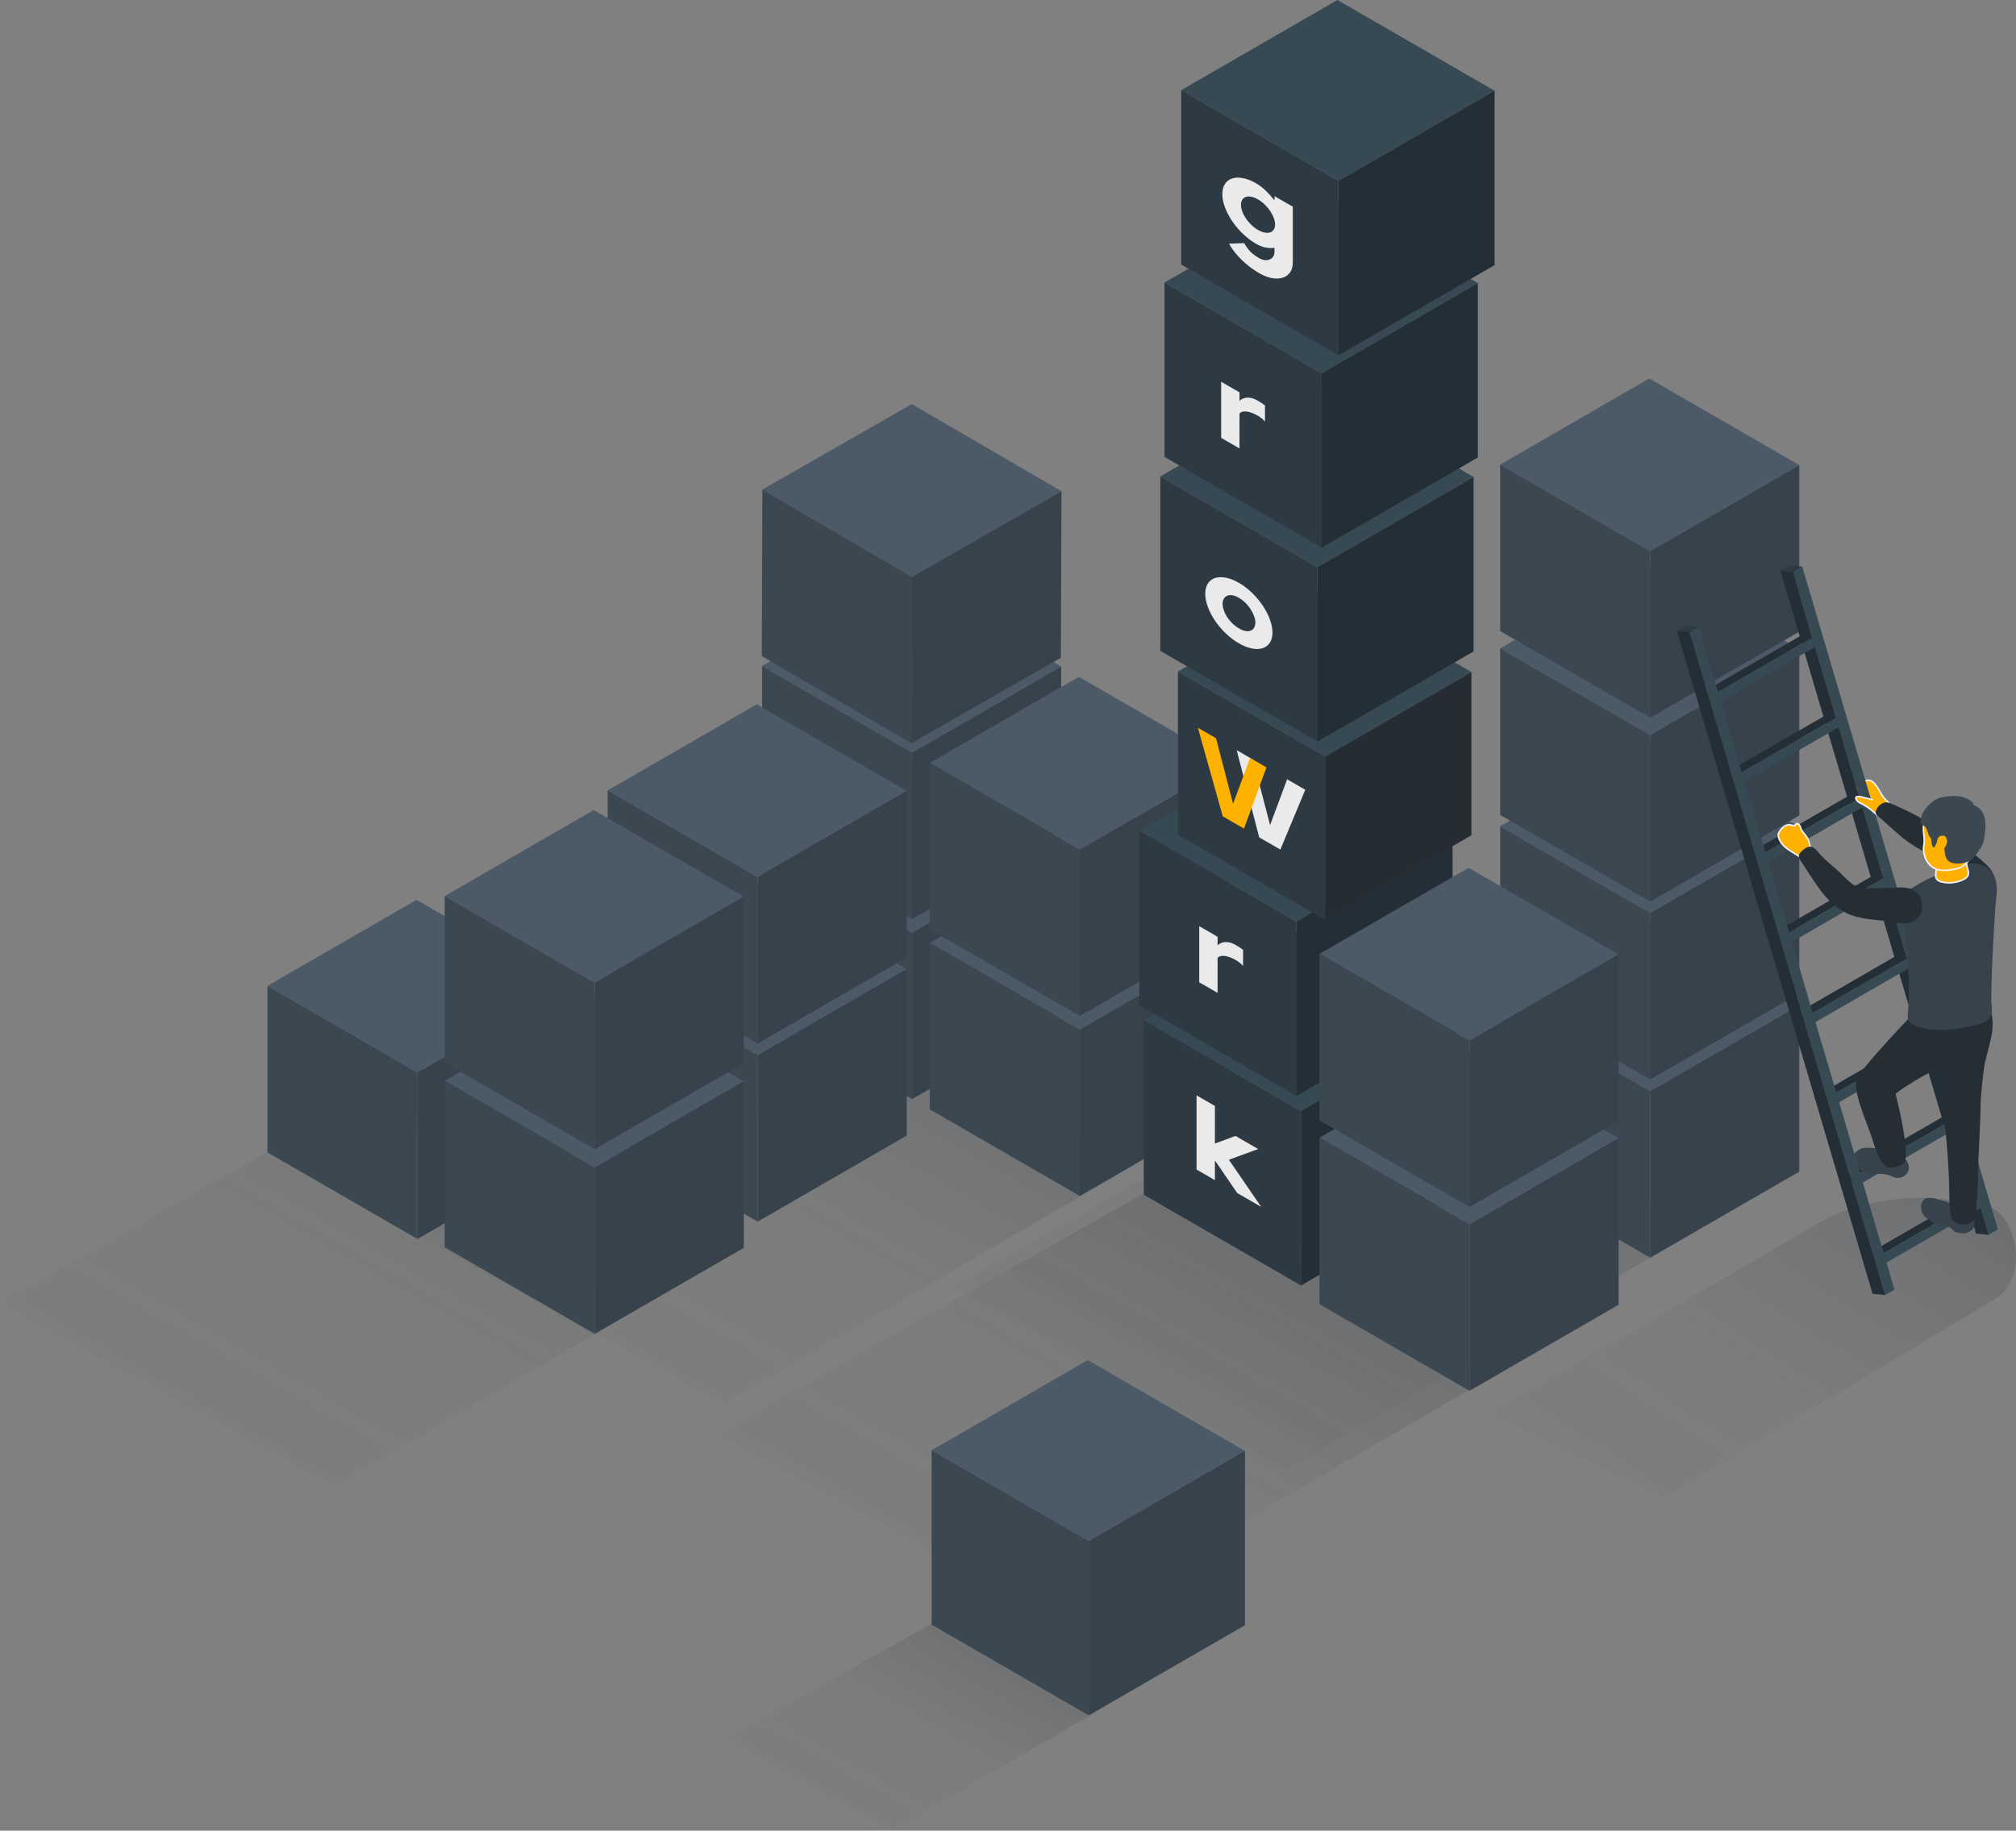 <?xml version="1.0" encoding="UTF-8"?><svg id="Layer_1" xmlns="http://www.w3.org/2000/svg" xmlns:xlink="http://www.w3.org/1999/xlink" viewBox="0 0 1041.75 946.16"><rect x="0" y="0" width="1041.75" height="946.16" fill="#808080" stroke="none"/><defs><style>.cls-1{fill:url(#linear-gradient);}.cls-2{stroke:#f0f3f9;stroke-linecap:round;stroke-miterlimit:10;stroke-width:.8px;}.cls-2,.cls-3{fill:#ffb100;}.cls-4{fill:#eaeaea;}.cls-5{fill:#beafbe;}.cls-6{fill:#242e36;}.cls-7{fill:#252c33;}.cls-8{fill:#37424c;}.cls-9{fill:#374953;}.cls-10{fill:#2d3a44;}.cls-11{fill:#3b4852;}.cls-12{fill:#262e35;}.cls-13{fill:#4c5966;}.cls-14{fill:url(#linear-gradient-3);}.cls-15{fill:url(#linear-gradient-4);}.cls-16{fill:url(#linear-gradient-2);}.cls-17{fill:url(#linear-gradient-5);}.cls-18{isolation:isolate;}.cls-19{fill:url(#linear-gradient-6);opacity:.8;}</style><linearGradient id="linear-gradient" x1="85.64" y1="844.69" x2="332.45" y2="414.74" gradientUnits="userSpaceOnUse"><stop offset="0" stop-color="#262e35" stop-opacity="0"/><stop offset=".44" stop-color="#262e35" stop-opacity=".05"/><stop offset=".71" stop-color="#262e35" stop-opacity=".21"/><stop offset=".93" stop-color="#262e35" stop-opacity=".47"/><stop offset="1" stop-color="#262e35" stop-opacity=".6"/></linearGradient><linearGradient id="linear-gradient-2" x1="460.47" y1="919.49" x2="717.83" y2="471.15" xlink:href="#linear-gradient"/><linearGradient id="linear-gradient-3" x1="577.81" y1="836.2" x2="824.61" y2="406.25" xlink:href="#linear-gradient"/><linearGradient id="linear-gradient-4" x1="417.63" y1="984.31" x2="540.4" y2="770.44" xlink:href="#linear-gradient"/><linearGradient id="linear-gradient-5" x1="287.26" y1="802.21" x2="534.06" y2="372.27" xlink:href="#linear-gradient"/><linearGradient id="linear-gradient-6" x1="-1803.15" y1="1141.31" x2="-1540.55" y2="683.83" gradientTransform="translate(2652.78 -159.64) rotate(3.29)" gradientUnits="userSpaceOnUse"><stop offset="0" stop-color="#262e35" stop-opacity="0"/><stop offset=".38" stop-color="#262e35" stop-opacity=".05"/><stop offset=".6" stop-color="#262e35" stop-opacity=".21"/><stop offset=".79" stop-color="#262e35" stop-opacity=".48"/><stop offset=".95" stop-color="#262e35" stop-opacity=".86"/><stop offset="1" stop-color="#262e35"/></linearGradient></defs><polygon class="cls-1" points="0 673.52 219.78 549.36 384.35 644.69 172.56 767.99 0 673.52"/><polygon class="cls-16" points="371.17 741 600.34 611.53 771.95 710.94 551.1 839.51 371.17 741"/><polygon class="cls-14" points="492.16 665.03 711.94 540.87 876.51 636.2 664.72 759.5 492.16 665.03"/><polygon class="cls-15" points="375.03 899.17 484.35 837.41 566.22 884.83 460.86 946.16 375.03 899.17"/><polygon class="cls-17" points="201.61 631.05 421.39 506.88 585.96 602.22 374.17 725.52 201.61 631.05"/><g><polygon class="cls-13" points="852.73 563.96 775.21 519.2 852.25 474.73 929.77 519.48 852.73 563.96"/><polygon class="cls-8" points="929.77 519.48 852.73 563.96 852.73 650.02 929.77 605.54 929.77 519.48"/><polygon class="cls-11" points="775.21 519.2 852.73 563.96 852.73 650.02 775.21 605.26 775.21 519.2"/></g><g><polygon class="cls-13" points="852.73 471.84 775.21 427.08 852.25 382.6 929.77 427.36 852.73 471.84"/><polygon class="cls-8" points="929.77 427.36 852.73 471.84 852.73 557.89 929.77 513.41 929.77 427.36"/><polygon class="cls-11" points="775.21 427.08 852.73 471.84 852.73 557.89 775.21 513.13 775.21 427.08"/></g><g><polygon class="cls-13" points="852.73 379.89 775.21 335.14 852.25 290.66 929.77 335.41 852.73 379.89"/><polygon class="cls-8" points="929.77 335.41 852.73 379.89 852.73 465.95 929.77 421.47 929.77 335.41"/><polygon class="cls-11" points="775.21 335.14 852.73 379.89 852.73 465.95 775.21 421.19 775.21 335.14"/></g><g><polygon class="cls-13" points="852.73 284.87 775.21 240.11 852.25 195.63 929.77 240.39 852.73 284.87"/><polygon class="cls-8" points="929.77 240.39 852.73 284.87 852.73 370.93 929.77 326.45 929.77 240.39"/><polygon class="cls-11" points="775.21 240.11 852.73 284.87 852.73 370.93 775.21 326.17 775.21 240.11"/></g><g><polygon class="cls-13" points="471.31 481.98 393.79 437.22 470.83 392.74 548.35 437.5 471.31 481.98"/><polygon class="cls-8" points="548.35 437.5 471.31 481.98 471.31 568.04 548.35 523.56 548.35 437.5"/><polygon class="cls-11" points="393.79 437.22 471.31 481.98 471.31 568.04 393.79 523.28 393.79 437.22"/></g><g><polygon class="cls-13" points="471.31 388.96 393.79 344.2 470.83 299.72 548.35 344.48 471.31 388.96"/><polygon class="cls-8" points="548.35 344.48 471.31 388.96 471.31 475.02 548.35 430.54 548.35 344.48"/><polygon class="cls-11" points="393.79 344.2 471.31 388.96 471.31 475.02 393.79 430.26 393.79 344.2"/></g><g><polygon class="cls-13" points="471.31 298.08 393.94 253.04 471.15 208.84 548.51 253.88 471.31 298.08"/><polygon class="cls-8" points="548.51 253.88 471.31 298.08 470.99 384.14 548.19 339.94 548.51 253.88"/><polygon class="cls-11" points="393.94 253.04 471.31 298.08 470.99 384.14 393.63 339.1 393.94 253.04"/></g><g><polygon class="cls-13" points="557.97 532.07 480.45 487.31 557.49 442.83 635.01 487.59 557.97 532.07"/><polygon class="cls-8" points="635.01 487.59 557.97 532.07 557.97 618.12 635.01 573.64 635.01 487.59"/><polygon class="cls-11" points="480.45 487.31 557.97 532.07 557.97 618.12 480.45 573.37 480.45 487.31"/></g><g><polygon class="cls-13" points="557.97 439.05 480.45 394.29 557.49 349.81 635.01 394.57 557.97 439.05"/><polygon class="cls-8" points="635.01 394.57 557.97 439.05 557.97 525.1 635.01 480.62 635.01 394.57"/><polygon class="cls-11" points="480.45 394.29 557.97 439.05 557.97 525.1 480.45 480.35 480.45 394.29"/></g><g><polygon class="cls-13" points="391.52 545.33 314 500.57 391.04 456.09 468.56 500.85 391.52 545.33"/><polygon class="cls-8" points="468.56 500.85 391.52 545.33 391.52 631.38 468.56 586.9 468.56 500.85"/><polygon class="cls-11" points="314 500.57 391.52 545.33 391.52 631.38 314 586.63 314 500.57"/></g><g><polygon class="cls-13" points="391.52 453.27 314 408.51 391.04 364.03 468.56 408.79 391.52 453.27"/><polygon class="cls-8" points="468.56 408.79 391.52 453.27 391.52 539.32 468.56 494.84 468.56 408.79"/><polygon class="cls-11" points="314 408.51 391.52 453.27 391.52 539.32 314 494.56 314 408.51"/></g><g><polygon class="cls-13" points="562.61 796.43 481.4 749.55 562.1 702.95 643.31 749.84 562.61 796.43"/><polygon class="cls-8" points="643.31 749.84 562.61 796.43 562.61 886.57 643.31 839.98 643.31 749.84"/><polygon class="cls-11" points="481.4 749.55 562.61 796.43 562.61 886.57 481.4 839.69 481.4 749.55"/></g><g><polygon class="cls-9" points="672.25 574.23 591.04 527.34 671.74 480.75 752.95 527.63 672.25 574.23"/><polygon class="cls-6" points="752.95 527.63 672.25 574.23 672.25 664.37 752.95 617.78 752.95 527.63"/><polygon class="cls-10" points="591.04 527.34 672.25 574.23 672.25 664.37 591.04 617.48 591.04 527.34"/></g><g><polygon class="cls-9" points="669.91 476.27 588.71 429.38 669.41 382.79 750.61 429.68 669.91 476.27"/><polygon class="cls-6" points="750.61 429.68 669.91 476.27 669.91 566.41 750.61 519.82 750.61 429.68"/><polygon class="cls-10" points="588.71 429.38 669.91 476.27 669.91 566.41 588.71 519.53 588.71 429.38"/></g><g><polygon class="cls-9" points="684.76 390.94 608.72 347.04 684.29 303.41 760.33 347.32 684.76 390.94"/><polygon class="cls-7" points="760.33 347.32 684.76 390.94 684.76 475.35 760.33 431.72 760.33 347.32"/><polygon class="cls-10" points="608.72 347.04 684.76 390.94 684.76 475.35 608.72 431.45 608.72 347.04"/></g><g><polygon class="cls-9" points="680.77 293.12 599.56 246.24 680.27 199.64 761.47 246.53 680.77 293.12"/><polygon class="cls-6" points="761.47 246.53 680.77 293.12 680.77 383.26 761.47 336.67 761.47 246.53"/><polygon class="cls-10" points="599.56 246.24 680.77 293.12 680.77 383.26 599.56 336.38 599.56 246.24"/></g><g><polygon class="cls-9" points="682.96 192.91 601.75 146.02 682.45 99.43 763.66 146.31 682.96 192.91"/><polygon class="cls-6" points="763.66 146.31 682.96 192.91 682.96 283.05 763.66 236.46 763.66 146.31"/><polygon class="cls-10" points="601.75 146.02 682.96 192.91 682.96 283.05 601.75 236.16 601.75 146.02"/></g><g><polygon class="cls-9" points="691.61 93.48 610.4 46.59 691.1 0 772.31 46.89 691.61 93.48"/><polygon class="cls-6" points="772.31 46.89 691.61 93.48 691.61 183.62 772.31 137.03 772.31 46.89"/><polygon class="cls-10" points="610.4 46.59 691.61 93.48 691.61 183.62 610.4 136.74 610.4 46.59"/></g><g><polygon class="cls-13" points="759.36 632.77 681.84 588.01 758.88 543.53 836.4 588.29 759.36 632.77"/><polygon class="cls-8" points="836.4 588.29 759.36 632.77 759.36 718.82 836.4 674.34 836.4 588.29"/><polygon class="cls-11" points="681.84 588.01 759.36 632.77 759.36 718.82 681.84 674.06 681.84 588.01"/></g><g><polygon class="cls-13" points="759.36 537.74 681.84 492.98 758.88 448.5 836.4 493.26 759.36 537.74"/><polygon class="cls-8" points="836.4 493.26 759.36 537.74 759.36 623.8 836.4 579.32 836.4 493.26"/><polygon class="cls-11" points="681.84 492.98 759.36 537.74 759.36 623.8 681.84 579.04 681.84 492.98"/></g><g><polygon class="cls-13" points="215.71 554.31 138.19 509.55 215.23 465.07 292.75 509.83 215.71 554.31"/><polygon class="cls-8" points="292.75 509.83 215.71 554.31 215.71 640.36 292.75 595.88 292.75 509.83"/><polygon class="cls-11" points="138.19 509.55 215.71 554.31 215.71 640.36 138.19 595.61 138.19 509.55"/></g><g><polygon class="cls-13" points="307.31 603.34 229.78 558.58 306.82 514.11 384.35 558.86 307.31 603.34"/><polygon class="cls-8" points="384.35 558.86 307.31 603.34 307.31 689.4 384.35 644.92 384.35 558.86"/><polygon class="cls-11" points="229.78 558.58 307.31 603.34 307.31 689.4 229.78 644.64 229.78 558.58"/></g><g><polygon class="cls-13" points="307.31 507.9 229.78 463.14 306.82 418.66 384.35 463.42 307.31 507.9"/><polygon class="cls-8" points="384.35 463.42 307.31 507.9 307.31 593.96 384.35 549.48 384.35 463.42"/><polygon class="cls-11" points="229.78 463.14 307.31 507.9 307.31 593.96 229.78 549.2 229.78 463.14"/></g><path class="cls-4" d="M668.04,106.82v28.77c0,2.16-.49,3.92-1.46,5.25s-2.26,2.25-3.86,2.73c-1.6,.48-3.45,.53-5.54,.14-2.09-.39-4.25-1.23-6.49-2.52-3.33-1.92-6.37-4.24-9.11-6.93-2.74-2.69-4.92-5.46-6.52-8.3l7.85-.32c.8,1.45,1.77,2.81,2.91,4.07,1.14,1.26,2.76,2.51,4.87,3.72,1.01,.59,1.99,.92,2.94,1.02,.95,.09,1.79-.03,2.53-.36,.74-.33,1.33-.83,1.77-1.5,.44-.67,.66-1.5,.66-2.48v-2.05c-1.39,.23-2.89,.2-4.49-.1-1.6-.3-3.29-.96-5.06-1.98-2.4-1.39-4.67-3.11-6.8-5.15-2.13-2.05-3.98-4.23-5.54-6.56-1.56-2.33-2.8-4.7-3.7-7.12-.91-2.42-1.36-4.7-1.36-6.82s.46-3.94,1.39-5.32c.93-1.38,2.18-2.32,3.77-2.81,1.58-.49,3.43-.54,5.54-.13,2.11,.4,4.35,1.28,6.71,2.65,1.77,1.02,3.46,2.31,5.06,3.86,1.6,1.55,3.1,3.22,4.49,5.02v-2.22l9.43,5.45Zm-17.98,12.01c1.22,.71,2.37,1.16,3.45,1.37,1.08,.2,2,.18,2.79-.07,.78-.25,1.4-.72,1.87-1.42,.46-.7,.7-1.6,.7-2.69s-.23-2.26-.7-3.49c-.47-1.23-1.09-2.42-1.87-3.57-.78-1.15-1.71-2.24-2.79-3.28-1.08-1.04-2.23-1.91-3.45-2.62-1.22-.71-2.37-1.16-3.45-1.37-1.08-.2-2-.18-2.78,.07-.78,.25-1.4,.72-1.87,1.42-.47,.7-.7,1.6-.7,2.69s.23,2.26,.7,3.5c.46,1.23,1.09,2.42,1.87,3.57,.78,1.15,1.71,2.24,2.78,3.28,1.08,1.04,2.23,1.91,3.45,2.62Z"/><path class="cls-4" d="M640.2,332.5c-2.43-1.4-4.7-3.12-6.82-5.16-2.12-2.04-3.96-4.22-5.53-6.55-1.57-2.33-2.8-4.7-3.7-7.12-.9-2.42-1.35-4.69-1.35-6.82s.46-3.94,1.38-5.33c.92-1.39,2.18-2.32,3.76-2.81,1.59-.49,3.43-.53,5.53-.14,2.1,.4,4.34,1.28,6.73,2.66,2.39,1.38,4.65,3.1,6.76,5.16,2.12,2.06,3.96,4.25,5.53,6.58,1.57,2.33,2.8,4.7,3.7,7.12,.9,2.42,1.35,4.69,1.35,6.82s-.46,3.93-1.38,5.3c-.92,1.37-2.17,2.3-3.73,2.8-1.57,.5-3.41,.55-5.53,.14-2.12-.41-4.35-1.29-6.7-2.65Zm.03-23.51c-1.3-.75-2.47-1.2-3.5-1.34-1.04-.15-1.92-.05-2.65,.29-.73,.34-1.3,.86-1.71,1.57-.41,.71-.62,1.54-.62,2.48s.19,2.05,.56,3.19c.37,1.14,.92,2.3,1.65,3.48,.73,1.18,1.62,2.3,2.68,3.36,1.06,1.07,2.26,1.98,3.59,2.76,1.33,.77,2.52,1.23,3.56,1.38,1.04,.15,1.92,.05,2.65-.28,.73-.34,1.29-.86,1.68-1.56,.39-.7,.59-1.54,.59-2.53s-.21-2.01-.62-3.19c-.41-1.18-.98-2.36-1.71-3.54-.73-1.18-1.61-2.29-2.65-3.35-1.04-1.05-2.21-1.96-3.5-2.7Z"/><path class="cls-4" d="M639.32,616.6l-11.52-16.85v10.2l-9.49-5.48v-38.35l9.49,5.48v19.43l10.63-3.94,11.71,6.76-15.13,5.56,16.71,24.35-12.41-7.16Z"/><path class="cls-4" d="M642.35,490.92c-.89-.68-2.1-1.52-3.86-2.53-5.66-3.27-9.14-.2-9.31,.27v-4.5l-9.49-5.48v29l9.49,5.48v-17.94c0-.46,2.5-3,9.62,1.11,1.46,.84,2.41,1.66,3.54,2.9v-8.3Z"/><path class="cls-4" d="M653.68,209.54c-.89-.68-2.1-1.52-3.86-2.53-5.66-3.27-9.14-.2-9.31,.27v-4.5l-9.49-5.48v29l9.49,5.48v-17.94c0-.46,2.5-3,9.62,1.11,1.46,.84,2.41,1.66,3.54,2.9v-8.3Z"/><g><polygon class="cls-4" points="639.05 387.72 647.48 392.59 656.3 426.45 665.11 402.77 674.48 408.18 661.62 439.09 650.67 432.77 639.05 387.72"/><polygon class="cls-3" points="654.43 396.6 645.99 391.73 637.18 415.42 628.37 381.55 619 376.14 631.86 421.92 642.81 428.24 654.43 396.6"/></g><path class="cls-19" d="M769.94,730.67l175.7-101.87c21.13-9.23,44.54-11.95,67.22-7.79l14.45,2.65c13.67,3.12,22.29,35.41,4,47.46l-171.08,102.72-90.3-43.17Z"/><g><path class="cls-2" d="M976.24,415.98c-.04,.12,.17-.02,.13-.14-.41-1.21-1.51-2.02-2.38-2.95-2.25-2.39-3.21-5.78-5.52-8.11-.62-.62-1.43-1.3-2.31-1.46-.76-.14-1.66,.02-2.39,.22-1.52,.42-2.91,1.34-3.83,2.63-.33,.46-.6,1.04-.41,1.57,.17,.45,.63,.72,1.05,.97,2.26,1.35,3.93,3.31,5.15,5.61,.48,.91,1.42,.77,2.35,.86,1.12,.11,2.25,.22,3.37,.33,1.6,.16,3.2,.31,4.8,.47Z"/><g><g class="cls-18"><polygon class="cls-9" points="926.48 295.62 931.29 292.83 1032.4 635.41 1027.6 638.2 926.48 295.62"/><polygon class="cls-10" points="919.98 294.95 924.78 292.16 931.29 292.83 926.48 295.62 919.98 294.95"/><polygon class="cls-6" points="926.48 295.62 1027.6 638.2 1021.09 637.53 919.98 294.95 926.48 295.62"/></g><g class="cls-18"><polygon class="cls-10" points="886.45 364.1 882.66 361.9 882.64 356.21 886.43 358.42 886.45 364.1"/><polygon class="cls-6" points="886.43 358.42 882.64 356.21 932.7 327.31 936.49 329.51 886.43 358.42"/><polygon class="cls-9" points="936.49 329.51 940.53 332.87 886.45 364.1 886.43 358.42 936.49 329.51"/></g><g class="cls-18"><polygon class="cls-10" points="898.89 405.44 895.1 403.24 895.09 397.56 898.87 399.76 898.89 405.44"/><polygon class="cls-6" points="898.87 399.76 895.09 397.56 945.14 368.66 948.93 370.86 898.87 399.76"/><polygon class="cls-9" points="948.93 370.86 952.97 374.22 898.89 405.44 898.87 399.76 948.93 370.86"/></g><g class="cls-18"><polygon class="cls-10" points="910.95 446.95 907.16 444.75 907.15 439.06 910.94 441.26 910.95 446.95"/><polygon class="cls-6" points="910.94 441.26 907.15 439.06 957.21 410.16 960.99 412.36 910.94 441.26"/><polygon class="cls-9" points="960.99 412.36 965.04 415.73 910.95 446.95 910.94 441.26 960.99 412.36"/></g><g class="cls-18"><polygon class="cls-10" points="923.42 488.28 919.63 486.08 919.62 480.39 923.4 482.59 923.42 488.28"/><polygon class="cls-6" points="923.4 482.59 919.62 480.39 969.67 451.49 973.46 453.69 923.4 482.59"/><polygon class="cls-9" points="973.46 453.69 977.5 457.05 923.42 488.28 923.4 482.59 973.46 453.69"/></g><g class="cls-18"><polygon class="cls-10" points="935.48 529.78 931.69 527.58 931.68 521.9 935.47 524.1 935.48 529.78"/><polygon class="cls-6" points="935.47 524.1 931.68 521.9 981.73 493 985.52 495.2 935.47 524.1"/><polygon class="cls-9" points="985.52 495.2 989.57 498.56 935.48 529.78 935.47 524.1 985.52 495.2"/></g><g class="cls-18"><polygon class="cls-10" points="935.51 529.78 931.72 527.58 931.71 521.9 935.5 524.1 935.51 529.78"/><polygon class="cls-6" points="935.5 524.1 931.71 521.9 981.76 493 985.55 495.2 935.5 524.1"/></g><g class="cls-18"><polygon class="cls-10" points="947.57 571.29 943.79 569.09 943.77 563.4 947.56 565.61 947.57 571.29"/><polygon class="cls-6" points="947.56 565.61 943.77 563.4 993.83 534.51 997.61 536.71 947.56 565.61"/><polygon class="cls-9" points="997.61 536.71 1001.66 540.07 947.57 571.29 947.56 565.61 997.61 536.71"/></g><g class="cls-18"><polygon class="cls-10" points="959.84 612.73 956.05 610.53 956.04 604.85 959.82 607.05 959.84 612.73"/><polygon class="cls-6" points="959.82 607.05 956.04 604.85 1006.09 575.95 1009.88 578.15 959.82 607.05"/><polygon class="cls-9" points="1009.88 578.15 1013.93 581.51 959.84 612.73 959.82 607.05 1009.88 578.15"/></g><g class="cls-18"><polygon class="cls-10" points="972.1 654.13 968.31 651.92 968.3 646.24 972.09 648.44 972.1 654.13"/><polygon class="cls-6" points="972.09 648.44 968.3 646.24 1018.36 617.34 1022.14 619.54 972.09 648.44"/><polygon class="cls-9" points="1022.14 619.54 1026.19 622.9 972.1 654.13 972.09 648.44 1022.14 619.54"/></g><g class="cls-18"><polygon class="cls-9" points="873.03 326.75 877.83 323.96 978.95 666.54 974.14 669.33 873.03 326.75"/><polygon class="cls-10" points="866.52 326.08 871.32 323.29 877.83 323.96 873.03 326.75 866.52 326.08"/><polygon class="cls-6" points="873.03 326.75 974.14 669.33 967.64 668.66 866.52 326.08 873.03 326.75"/></g></g><path class="cls-2" d="M967.56,413.28c-1.43-.31-2.84-.7-4.27-1.02-1.16-.26-2.35-.76-3.56-.56-.19,.03-.38,.09-.52,.2-.03,.03-.06,.06-.06,.09-.3,.36-.17,.89,.08,1.29,.47,.84,1.33,1.42,2.22,1.84,2.21,1.04,4.26,2.41,6.12,4.03,.77,.67,1.5,1.42,2.39,1.93,1.66,.95,3.7,.99,5.59,.72,.88-.13,1.97-.36,2.48-1.14-.6-.32-1.14-.71-1.56-1.27-.57-.72-.88-1.56-.89-2.47,0-.65,.37-1.38,.15-2.02"/><path class="cls-12" d="M1029.85,451.49c-1.62-6.4-31.74-25.48-34.21-26.93-3.33-1.97-6.74-3.8-10.19-5.5-2.45-1.2-4.92-2.34-7.42-3.41-1.07-.46-2.18-.91-3.34-.95-1.33-.04-2.81,.74-3.88,1.91-.74,.81-1.9,2.61-1.5,3.84,.33,1.01,1.99,2.02,2.73,2.71,2.31,2.16,4.67,4.25,7.03,6.33,.46,.41,.92,.81,1.38,1.21,.62,.54,1.23,1.07,1.86,1.59,3.22,2.66,6.67,5,10.3,6.96,1.41,.76,3.72,2.07,5.35,2.01,1.62-.06,15.06,25.22,15.92,23.76,1.54-2.6,16.72-10.56,15.97-13.53Z"/><g id="man"><g id="man-2"><path class="cls-8" d="M982.78,597.5c-1-.62-2.16-1.06-3.49-1.37-4.68-1.09-9.13-2.91-14-2.96-1.45-.01-3.07,.15-4.36,.86-.99,.55-2.78,2.05-2.78,2.05l2.44,8.26s1.59,.86,2.42,1.2c1.07,.43,2.16,.84,3.28,1.09,1.05,.24,1.89,.09,2.94,.05,2.27-.1,4.6-.07,6.77,.67,1.28,.44,2.48,1.12,3.81,1.35,1.38,.24,2.85-.06,4.04-.8,2.21-1.39,3.19-3.99,2.19-6.42-.75-1.83-1.85-3.1-3.27-3.99Z"/></g><g id="man-3"><path class="cls-8" d="M1018.39,625.83c-.63-1.05-2.22-.24-3.2-.78-.54-.29-.96-.66-1.55-.91-.79-.33-1.57-.65-2.37-.95-2.78-1.08-5.7-2.31-8.62-2.94-1.22-.26-2.39-.76-3.65-.94-1.11-.16-2.9-.4-3.95,.09-.88,.41-1.64,1.57-2.06,2.41-.53,1.05-.35,2.16-.14,3.28,.14,.77,.35,1.53,.72,2.22,.74,1.39,2.06,2.36,3.37,3.21,1.52,.99,3.11,1.91,4.87,2.34,1.44,.35,2.95,.37,4.34,.88,.94,.34,1.77,.9,2.54,1.52,.61,.5,1.14,1.19,1.89,1.46,1.56,.56,3.34,.89,4.98,.61,3.24-.54,5.42-3.11,4.75-6.43-.24-1.19-.73-2.32-1.22-3.43-.3-.7-.48-1.26-.72-1.66Z"/></g><path class="cls-12" d="M1002.47,535.23c-.04-2.29,3.53-2.83,5.12-3.42,1.13-.42,2.3-.62,3.43-1.02,1.58-.56,2.93-1.81,4.28-2.77,1.59-1.13,4.82-9.05,6.72-9.46,1.9-.41,4.07-.05,5.43,1.34,1.11,1.13,1.54,2.75,1.8,4.32,.58,3.4,.57,6.89,0,10.28-.44,2.57-2.79,11.88-3.47,14.39-.64,2.36-2.43,17.79-2.33,22.9,.1,4.83-1.29,28.07-1.33,34.9-.04,6.68-.57,13.37-1.06,20.03-.11,1.5-.25,3.07-1.34,4.18-1.07,1.08-2.71,1.74-4.2,1.92-2.41,.28-4.91-.62-6.63-2.33-1.09-1.08-1.04-3.22-1.21-4.66-.15-1.31-.22-2.63-.27-3.94-.14-3.8-.14-7.6-.27-11.4-.13-4.01-.35-8.02-.62-12.02-.18-2.63-.39-5.26-.62-7.88-.13-1.45-.26-2.9-.4-4.34-.42-4.07-1.07-8.13-1.47-12.26-.74-7.72-2.6-23.95-2.81-31.7-.05-1.94,1.3-3.98,1.28-5.92,0-.41-.03-.78-.03-1.12Z"/><path class="cls-12" d="M1001.61,513.13c3.52,.31,5.32,5.46,7.33,7.72,2.4,2.7,5.67,3.81,8.95,5.08,3.51,1.36,7.29,3.61,7.88,7.32,.44,2.79-1.11,5.5-2.92,7.66-2.87,3.41-6.81,6.51-11.07,7.99-4.71,1.64-9.6,2.84-14.09,5.12-4.49,2.27-8.78,4.93-13.07,7.6-4.35,2.7-8,6.37-12.09,9.46-.51,.38-1.03,.76-1.62,.97-1.03,.37-2.17,.21-3.24-.05-3.84-.93-2.56-2.96-3.35-7.2-.59-3.18-5.23-6.52-5.23-6.52,1.26-4.58,29.43-35.03,38.7-43.2,.93-.82,1.92-1.66,3.13-1.91,.23-.05,.46-.06,.69-.04Z"/><path class="cls-5" d="M982.14,471.05c-.09,1.13,.1,3.35,1.21,4.09,.91,.61,2.91,.39,3.95,.48,3.25,.3,6.51,.51,9.77,.72,1.48,.1,2.95,.19,4.43,.24,4.33,.14,8.63-.15,12.84-.85,1.64-.27,4.35-.66,5.65-1.75,1.29-1.08,1.41-2.82,1.2-4.56-.39-3.1-1.92-6.14-4.87-7.33-2.96-1.19-5.89-.68-8.82-.31-6.78,.87-13.49,2.17-20.06,3.89-1.17,.31-2.36,.64-3.34,1.34-1.12,.81-1.83,2.38-1.96,4.02Z"/><path class="cls-8" d="M983.29,467.34c0-.11,0-.21,0-.31,.04-1.78,.05-3.86,1.08-5.41,.91-1.36,2.67-2.06,3.99-2.91,4.47-2.86,9.26-5.22,14.25-7.01,7.6-2.74,15.35-8.31,23.46-3.73,.82,.47,1.61,1.02,2.29,1.68,4.17,4.06,3.7,10.62,3.04,15.88-.84,6.77-2.9,48.51-2.35,52.73,.34,2.6,.63,5.45-.8,7.65-1.53,2.37-4.55,3.22-7.3,3.86-10.09,2.32-20.88,4.09-30.6,.53-1.73-.63-3.55-1.58-4.24-3.29-.45-1.13-.33-2.39-.21-3.59,1.36-13.62-.13-27.94-1.5-41.56-.48-4.82-1.19-9.65-1.11-14.5Z"/><path class="cls-2" d="M918.94,431.48c.06-.66,.29-1.29,.66-1.84,4.01-5.84,7.5-2.11,7.75-2.86,.13-.38,.91-1.28,1.53-1.09,.58,.17,1.07,.79,1.3,1.32,.23,.53,.28,1.03,.56,1.57,.26,.51,.58,.99,.95,1.49,.65,.88,1.41,1.77,1.99,2.67,.59,.91,.96,1.84,1.18,2.71,.08,.32,.13,.62,.19,.93,.16,.74,.4,1.51,.67,2.28,.76,2.17,2.74,4.64,3.87,6.88,1.02,2.02-.84,1.88-2.38,1.71-2.2-.24-4.22-2.24-5.94-3.54-2.4-1.81-5.12-3.14-7.54-4.92-2.21-1.62-4.21-3.78-4.78-6.46-.05-.23-.04-.54-.02-.86Z"/><path class="cls-12" d="M991.82,462.79c-2-3.04-5.82-4.05-9.24-4.18-.62-.02-1.52,.1-2.21,.13-4.67,.2-9.34,.3-14.01,.38-3.21,.06-5.89-.15-8.68-1.93-2.45-1.56-4.38-3.77-6.45-5.76-4.02-3.87-8.65-7.17-12.14-11.51-1.02-1.26-2.42-2.44-4.04-2.34-1.24,.08-2.29,.89-3.25,1.66-.68,.55-1.37,1.11-1.82,1.86-1.28,2.15,.72,4,1.78,5.7,1.75,2.79,3.57,5.52,5.4,8.25,.83,1.24,1.66,2.48,2.52,3.69,3.37,4.73,7.48,9.15,12.55,12.15,3.13,1.86,6.62,2.95,10.19,3.62,1.78,.34,3.57,.57,5.37,.78,.91,.11,1.82,.2,2.73,.3,3.35,.37,6.74,.73,10.09,1.33,3,.54,5.56,.7,8.31-.87,2.2-1.27,3.87-3.52,4.23-6.07,.16-1.1,.09-2.22-.05-3.32-.18-1.36-.51-2.75-1.27-3.89Z"/><path class="cls-2" d="M1000.58,445.09c-.29-2.01-1.81-1.54-1.05-3.36,.65-1.55,1.64-2.97,2.97-4,1.33-1.03,3-1.63,4.68-1.54,.58,.03,.96,.36,1.53,.36,1.58,0,3.17-.3,4.75-.07,1.57,.23,3.02,.34,3.02,2.11,0,2.36-1.1,4.7-.49,7.06,.3,1.15,.32,2.08,.88,3.8,.8,2.44,.05,4.01-2.26,5.12-2.84,1.37-6.38,2.02-9.4,1.58-1.51-.22-3.65-.52-4.54-1.97-.67-1.09-.38-2.52-.24-3.7,.22-1.8,.4-3.59,.14-5.4Z"/><path class="cls-2" d="M995.95,422.54c-.95,1.16-1.7,2.46-1.93,3.99-.51,3.41,.86,6.91,.12,10.3-.72,3.28,.69,10.72,7.15,12.63,3.27,.96,9.72-.17,11.8-1.16,2.79-1.33,4.63-4.03,6.27-6.65,13.5-21.43-14.26-30.25-23.42-19.11Z"/><path class="cls-11" d="M1023.31,418.33c-.65-.67-1.46-1.25-2.44-1.71-.3-.14-.61-.27-.82-.52-.16-.19-.23-.42-.34-.64-.46-.99-1.38-1.69-2.33-2.21-3.6-2-7.97-2.1-12.05-1.51-1.38,.2-2.76,.47-4.04,1.02-1.46,.63-2.75,1.59-3.92,2.67-1.65,1.52-3.22,3.31-4.07,5.41-.4,.98-.48,2.01-.76,3-.25,.89,.06,1.94,.8,2.51,.32,.24,.7,.4,1.03,.62,1.37,.92,1.63,3.06,2.22,4.5,.37,.91,1.11,1.41,1.33,2.39,.22,1.02,.2,2.08,.52,3.08,.15,.47,.47,.99,.97,1.02,.21,.01,.41-.06,.58-.17,.58-.36,.88-1.03,1.06-1.68,.19-.65,.31-1.34,.67-1.91,.05-.08,.12-.17,.21-.21,.08-.03,.16-.02,.24,0,.69,.13,1.15,.65,1.48,1.24,.4,.71,.62,1.5,.83,2.29,.33,1.24,.37,2.28,.53,3.51,.16,1.25,.51,2.58,1.38,3.52,1.96,2.12,5.73,2,8.28,1.43,.92-.2,1.85-.42,2.7-.83,1.97-.95,3.31-2.81,4.56-4.59,1.15-1.63,2.31-3.3,2.91-5.2,.34-1.07,.5-2.19,.65-3.31,.63-4.52,1.1-10.32-2.21-13.72Z"/><path class="cls-3" d="M999.18,438.41c2.93-3.6,.88-5.77,4.08-6.47,2.54-.55,3.66,2.53,2.26,5.25-.41,.79-1.22,1.56-1.81,2.24-.75,.86-1.43,1.42-2.02,1.74"/><path class="cls-12" d="M967.04,587.34c1.43,4.33,4.58,16.21,9.63,16.14,2.5-.03,7.2-1.03,7.77-3.31,2.13-8.51-5.2-36.78-7.33-43.71-.54-1.75-.53-1.04-1.03-2.8-.4-1.41-.47-3.59-1.39-4.76-1.79-2.25-5.19,.53-6.91,1.75-2.49,1.78-6.07,3.39-7.92,5.78-3.73,4.81,5.04,24.39,7.18,30.9Z"/></g></g></svg>